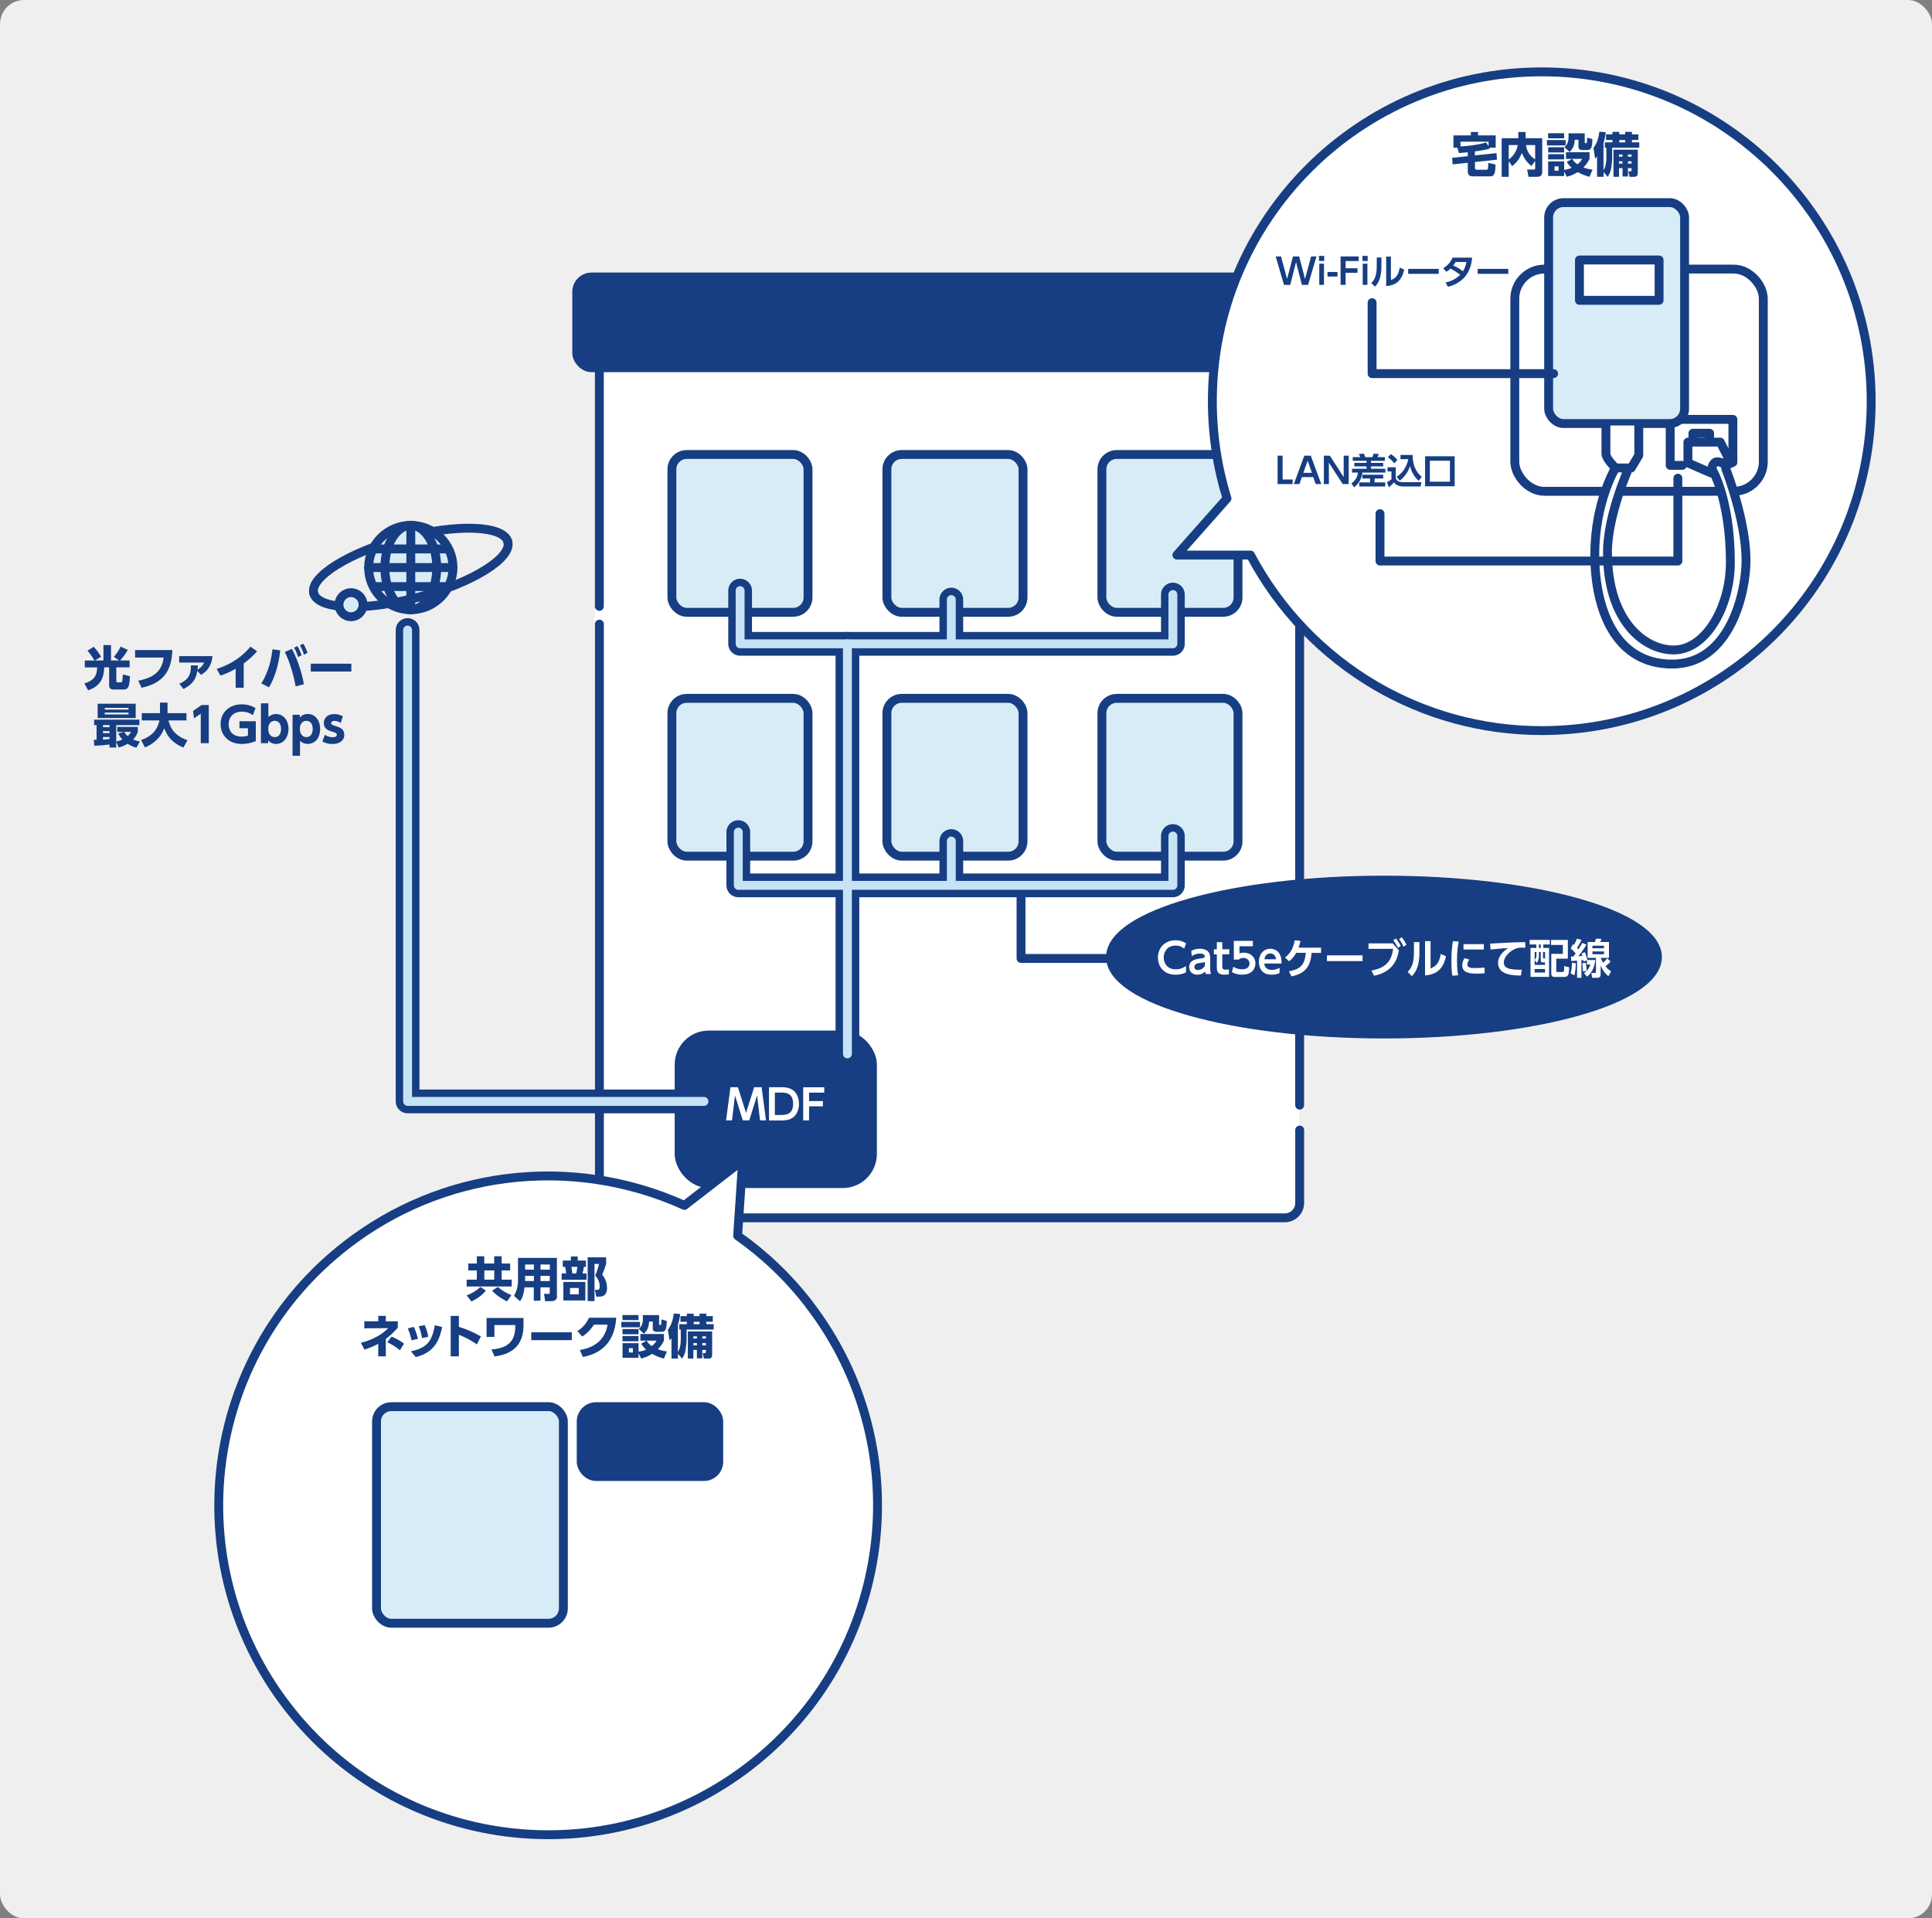 <?xml version="1.0" encoding="UTF-8"?><svg id="_レイヤー_2" xmlns="http://www.w3.org/2000/svg" width="350" height="347.55" viewBox="0 0 350 347.55"><rect x="0" y="0" width="350" height="347.55" fill="#808080" stroke="none"/><defs><style>.cls-1{stroke:#c6e3f5;}.cls-1,.cls-2,.cls-3,.cls-4,.cls-5{stroke-width:1.61px;}.cls-1,.cls-2,.cls-3,.cls-4,.cls-5,.cls-6{stroke-linecap:round;stroke-linejoin:round;}.cls-1,.cls-4,.cls-6{fill:none;}.cls-2,.cls-3,.cls-4,.cls-5,.cls-6{stroke:#173e82;}.cls-2,.cls-7{fill:#d8ecf8;}.cls-3,.cls-8{fill:#fff;}.cls-9{fill:#efefef;}.cls-5,.cls-10{fill:#173e82;}.cls-6{stroke-width:4.3px;}</style></defs><g id="_レイヤー_1-2"><rect class="cls-9" y="0" width="350" height="347.55" rx="4.37" ry="4.37"/><rect class="cls-8" x="107.79" y="89.13" width="127.57" height="122.92"/><path class="cls-8" d="M108.59,113.07v104.87c0,1.48,1.21,2.69,2.69,2.69h121.48c1.48,0,2.69-1.21,2.69-2.69v-13.21"/><path class="cls-4" d="M108.59,113.07v104.87c0,1.48,1.21,2.69,2.69,2.69h121.48c1.48,0,2.69-1.21,2.69-2.69v-13.21"/><path class="cls-8" d="M235.44,200.22V57.51c0-1.48-1.21-2.69-2.69-2.69h-121.48c-1.48,0-2.69,1.21-2.69,2.69v52.34"/><path class="cls-4" d="M235.44,200.22V57.51c0-1.48-1.21-2.69-2.69-2.69h-121.48c-1.48,0-2.69,1.21-2.69,2.69v52.34"/><path class="cls-4" d="M92,98.13c-.79-2.96-9.3-3.27-19.01-.68-9.71,2.59-16.94,7.08-16.15,10.04"/><rect class="cls-10" x="123.03" y="187.51" width="35.02" height="26.92" rx="5.37" ry="5.37"/><rect class="cls-4" x="123.03" y="187.51" width="35.02" height="26.92" rx="5.37" ry="5.37"/><path class="cls-8" d="M135.73,202.97h-1.17l-1.41-4.52-.54,4.52h-1.08l.8-6h1.35l1.47,4.66,1.47-4.66h1.35l.8,6h-1.08l-.54-4.52-1.41,4.52Z"/><path class="cls-8" d="M139.31,196.97h2.26c.65,0,1,.04,1.51.23,1.47.55,1.66,2.09,1.66,2.78,0,.65-.17,2.2-1.65,2.78-.43.17-.91.23-1.58.23h-2.2v-6ZM140.37,202h.98c.9,0,2.33,0,2.33-2.03s-1.44-2.03-2.3-2.03h-1.01v4.06Z"/><path class="cls-8" d="M149.08,199.47v.96h-2.51v2.55h-1.06v-6h3.81v.97h-2.75v1.53h2.51Z"/><rect class="cls-10" x="104.48" y="50.18" width="135.07" height="16.44" rx="2.69" ry="2.69"/><rect class="cls-4" x="104.48" y="50.18" width="135.07" height="16.44" rx="2.69" ry="2.69"/><rect class="cls-7" x="121.72" y="82.34" width="24.66" height="28.59" rx="2.69" ry="2.69"/><rect class="cls-4" x="121.72" y="82.34" width="24.66" height="28.59" rx="2.69" ry="2.69"/><rect class="cls-7" x="160.67" y="82.34" width="24.66" height="28.59" rx="2.69" ry="2.69"/><rect class="cls-4" x="160.67" y="82.34" width="24.66" height="28.59" rx="2.69" ry="2.69"/><rect class="cls-7" x="199.62" y="82.34" width="24.66" height="28.59" rx="2.69" ry="2.69"/><rect class="cls-4" x="199.62" y="82.34" width="24.66" height="28.59" rx="2.69" ry="2.69"/><rect class="cls-7" x="121.72" y="126.52" width="24.66" height="28.59" rx="2.69" ry="2.69"/><rect class="cls-4" x="121.72" y="126.52" width="24.66" height="28.59" rx="2.69" ry="2.69"/><rect class="cls-7" x="160.67" y="126.52" width="24.66" height="28.59" rx="2.69" ry="2.69"/><rect class="cls-4" x="160.67" y="126.52" width="24.66" height="28.59" rx="2.69" ry="2.69"/><rect class="cls-7" x="199.62" y="126.52" width="24.66" height="28.59" rx="2.69" ry="2.69"/><rect class="cls-4" x="199.62" y="126.52" width="24.66" height="28.59" rx="2.69" ry="2.69"/><path class="cls-8" d="M279.3,13.02c-32.96,0-59.67,26.72-59.67,59.67,0,6.13.93,12.05,2.65,17.62l-9.08,10.25h13.34c5.21,9.85,13.1,18.07,22.7,23.68,8.83,5.16,19.11,8.12,30.07,8.12,32.96,0,59.67-26.72,59.67-59.67s-26.72-59.67-59.67-59.67Z"/><path class="cls-4" d="M279.3,13.02c-32.96,0-59.67,26.72-59.67,59.67,0,6.13.93,12.05,2.65,17.62l-9.08,10.25h13.34c5.21,9.85,13.1,18.07,22.7,23.68,8.83,5.16,19.11,8.12,30.07,8.12,32.96,0,59.67-26.72,59.67-59.67s-26.72-59.67-59.67-59.67Z"/><path class="cls-8" d="M146.51,236.2c-3.75-4.85-8.11-8.97-12.88-12.32l.91-13.66-10.55,8.16c-10.15-4.6-21.42-6.28-32.44-4.84-10.14,1.32-20.08,5.27-28.76,11.98-26.07,20.16-30.85,57.64-10.69,83.71,20.16,26.07,57.64,30.85,83.71,10.69,26.07-20.16,30.85-57.64,10.69-83.71Z"/><path class="cls-4" d="M146.51,236.2c-3.75-4.85-8.11-8.97-12.88-12.32l.91-13.66-10.55,8.16c-10.15-4.6-21.42-6.28-32.44-4.84-10.14,1.32-20.08,5.27-28.76,11.98-26.07,20.16-30.85,57.64-10.69,83.71,20.16,26.07,57.64,30.85,83.71,10.69,26.07-20.16,30.85-57.64,10.69-83.71Z"/><polyline class="cls-3" points="304.77 84.31 302.57 84.31 302.57 75.98 313.93 75.98 313.93 83.76 313.29 84.04"/><polyline class="cls-4" points="306.69 79.55 306.69 78.49 309.71 78.49 309.71 79.92"/><rect class="cls-4" x="274.42" y="48.75" width="45.02" height="40.26" rx="5.37" ry="5.37"/><polyline class="cls-3" points="309.99 85.69 305.78 83.86 305.78 80.1 311.64 80.1 313.01 82.76 312.65 84.96"/><path class="cls-3" d="M295.15,84.59s-3.94,8.61-3.94,15.48c0,12.46,6.69,17.68,12,17.68,5.77,0,10.26-7.79,10.26-15.85,0-11.64-3.39-17.04-3.39-17.04,0,0,.27-1.19.92-1.19,1.74,0,1.65,1.28,1.65,1.28,0,0,3.66,9.25,3.66,16.58,0,5.86-2.93,18.78-13.38,18.78s-14.02-10.17-14.02-19.79,3.76-15.76,3.76-15.76"/><rect class="cls-7" x="280.55" y="36.71" width="24.63" height="40.02" rx="2.69" ry="2.69"/><rect class="cls-4" x="280.55" y="36.71" width="24.63" height="40.02" rx="2.69" ry="2.69"/><rect class="cls-3" x="286.13" y="47.1" width="14.43" height="7.31"/><path class="cls-3" d="M290.93,77.08v5.13c0,.92,1.74,2.57,1.74,2.57h2.84l1.37-2.29v-5.41"/><path class="cls-10" d="M232.36,82.55v4.32h1.82v.83h-2.73v-5.15h.91Z"/><path class="cls-10" d="M235.84,86.44l-.44,1.26h-1.01l1.9-5.15h1.17l1.9,5.15h-1.01l-.44-1.26h-2.08ZM237.66,85.66l-.77-2.21-.77,2.21h1.54Z"/><path class="cls-10" d="M240.91,82.55l2.51,3.88v-3.88h.91v5.15h-1.08l-2.51-3.88v3.88h-.91v-5.15h1.08Z"/><path class="cls-10" d="M245.07,82.81h1.36c-.04-.12-.08-.21-.28-.54l.9-.1c.19.38.23.5.28.65h1.27c.13-.25.18-.39.26-.64l.94.08c-.03.05-.13.32-.26.55h1.34v.68h-2.51v.37h2.21v.63h-2.21v.43h2.61v.69h-4.17c-.06.55-.31,1.78-1.5,2.67l-.51-.7c.63-.41,1.08-1.01,1.21-1.97h-1.08v-.69h2.63v-.43h-2.21v-.63h2.21v-.37h-2.5v-.68ZM250.58,86.01v.68h-1.56v.71h1.93v.74h-4.71v-.74h1.96v-.71h-1.39v-.68h3.76Z"/><path class="cls-10" d="M251.37,84.65h1.48v1.89c.05.39.41.81,1.23.81h3.42l-.15.78h-3.16c-1.06,0-1.48-.5-1.67-.74-.33.41-.72.74-.91.88l-.35-.91c.41-.21.61-.36.81-.52v-1.43h-.71v-.75ZM251.96,82.27c.54.35.77.57,1.19,1.06l-.56.61c-.3-.38-.69-.77-1.16-1.1l.53-.57ZM253.02,86.37c1.47-.9,1.96-2.44,2.1-3.18h-1.41v-.77h2.19c.05,1.78.48,2.92,1.66,3.98l-.55.72c-1-.95-1.37-1.85-1.56-2.69-.43,1.34-1.23,2.14-1.88,2.66l-.56-.72Z"/><path class="cls-10" d="M263.53,88.1h-5.36v-5.44h5.36v5.44ZM262.67,83.47h-3.64v3.8h3.64v-3.8Z"/><path class="cls-10" d="M233.74,51.61h-1.13l-1.51-5.15h.97l1.1,4.08,1.06-4.08h1.13l1.06,4.08,1.1-4.08h.97l-1.51,5.15h-1.13l-1.06-4.13-1.05,4.13Z"/><path class="cls-10" d="M239.89,47.28h-.94v-.92h.94v.92ZM239.85,51.61h-.85v-3.84h.85v3.84Z"/><path class="cls-10" d="M242.3,49.27v.83h-1.81v-.83h1.81Z"/><path class="cls-10" d="M245.93,48.6v.82h-2.16v2.19h-.91v-5.15h3.27v.83h-2.36v1.31h2.16Z"/><path class="cls-10" d="M247.77,47.28h-.94v-.92h.94v.92ZM247.72,51.61h-.85v-3.84h.85v3.84Z"/><path class="cls-10" d="M250.26,48.15c0,2.4-.66,3.27-1.18,3.78l-.65-.65c.6-.65.98-1.3.98-3.06v-1.57h.85v1.5ZM251.98,50.74c.65-.28,1.3-.57,1.59-2.25l.81.35c-.26,1.16-.85,2.85-3.26,2.98v-5.33h.86v4.25Z"/><path class="cls-10" d="M260.64,48.71v.9h-5.54v-.9h5.54Z"/><path class="cls-10" d="M261.46,48.59c.68-.41,1.29-1,1.68-1.91h3.55c-.1,1-.41,4.27-4.38,5.28l-.44-.78c1-.21,1.94-.67,2.65-1.39-.64-.5-1.06-.78-1.75-1.13-.17.17-.37.35-.75.59l-.56-.65ZM263.71,47.47c-.21.34-.32.47-.44.63.63.28,1.17.58,1.76,1.05.35-.56.52-1.1.62-1.68h-1.94Z"/><path class="cls-10" d="M273.24,48.71v.9h-5.54v-.9h5.54Z"/><path class="cls-10" d="M265.88,27.59c-.95.09-1.27.11-1.58.14l-.28-.97h-.72v-2.23h3.16v-.62h1.31v.62h3.19v2.23h-1.13l.09.15c-.98.28-1.64.37-2.73.52v.72l3.92-.41.08,1.19-3.99.42v1.04c0,.21.03.36.36.36h1.75c.09,0,.21-.06.24-.24.02-.07.07-.69.07-1l1.31.3c-.05,1.32-.08,2.14-.99,2.14h-3.15c-.69,0-.89-.4-.89-.88v-1.58l-2.74.29-.09-1.19,2.83-.29v-.7ZM269.67,26.51v-.84h-5.09v.86c.88-.04,3.23-.27,4.64-.72l.46.7Z"/><path class="cls-10" d="M273.32,29.18v2.85h-1.28v-6.99h3.02v-1.13h1.32v1.13h3.01v6.07c0,.21,0,.92-.88.92h-1.61l-.25-1.31h1.24c.21,0,.22-.15.22-.24v-1.33l-.67.92c-.89-.71-1.34-1.37-1.73-2.35-.4.94-.89,1.7-1.77,2.38l-.63-.91ZM273.32,26.28v2.6c.82-.55,1.41-1.43,1.65-2.6h-1.65ZM278.11,26.28h-1.66c.1.71.34,1.75,1.66,2.59v-2.59Z"/><path class="cls-10" d="M283.63,25.37v.98h-3.39v-.98h3.39ZM283.36,24.14v.92h-2.9v-.92h2.9ZM283.36,26.67v.95h-2.9v-.95h2.9ZM284.79,28.78h-1.1v-1.2h4.27v1.2c-.17.35-.46.9-1.1,1.56.66.24,1.14.33,1.64.4l-.55,1.3c-.76-.21-1.37-.44-2.14-.86-.74.46-1.33.68-1.98.84l-.47-.96v.83h-2.9v-2.65h2.9v1.54c.5-.07.85-.15,1.36-.38-.51-.46-.76-.86-.88-1.06l.95-.56ZM283.36,27.93v.95h-2.9v-.95h2.9ZM282.34,30.14h-.72v.79h.72v-.79ZM287.09,24.14v1.65c0,.14.04.14.25.14.12,0,.13-.09.15-.21,0-.12.03-.46.05-.78l.95.27c-.07,1.25-.11,1.97-.91,1.97h-.97c-.37,0-.66-.15-.66-.6v-1.26h-.66c-.07.87-.22,1.5-.94,2.21l-.95-.88c.66-.49.76-1.21.76-1.99,0-.14,0-.23-.02-.51h2.95ZM284.83,28.78c.13.21.35.58.93.99.57-.43.76-.81.86-.99h-1.79Z"/><path class="cls-10" d="M290.5,31.17v.86h-1.18v-3.68c-.12.16-.17.21-.34.4l-.31-1.94c.33-.46.86-1.23,1.07-2.95l1.15.09c-.03.37-.1,1.02-.4,1.96v4.96c.46-.83.52-1.66.52-2.36v-1.74h-.28v-.98h1.38v-.43h-1.16v-1.02h1.16v-.45h1.24v.45h1.06v-.45h1.23v.45h1.17v1.02h-1.17v.43h1.33v.98h-4.91v1.66c0,.61-.08,1.48-.17,2.01-.13.73-.31,1.07-.63,1.6l-.76-.87ZM296.7,27.11v4.21c0,.3,0,.71-.69.71h-.81l-.21-1h.39c.15,0,.19-.04.19-.21v-.36h-.65v1.52h-.98v-1.52h-.64v1.57h-1v-4.92h4.4ZM293.29,27.99v.4h.64v-.4h-.64ZM293.29,29.22v.42h.64v-.42h-.64ZM293.35,25.37v.43h1.06v-.43h-1.06ZM294.92,27.99v.4h.65v-.4h-.65ZM294.92,29.22v.42h.65v-.42h-.65Z"/><path class="cls-10" d="M92.42,230.16h-1.54v1.67h1.82v1.24h-8.16v-1.24h1.84v-1.67h-1.55v-1.25h1.55v-1.32h1.35v1.32h1.8v-1.32h1.35v1.32h1.54v1.25ZM88.04,233.81c-.66.78-1.37,1.35-2.64,1.98l-.86-1.11c.54-.2,1.63-.67,2.46-1.53l1.04.66ZM89.54,230.16h-1.8v1.67h1.8v-1.67ZM91.82,235.78c-1.58-.86-2.15-1.38-2.67-1.95l1.05-.68c.7.67,1.59,1.12,2.46,1.49l-.83,1.14Z"/><path class="cls-10" d="M100.92,234.76c0,.89-.65.97-1.18.97h-.98l-.21-1.32h.82c.17,0,.22-.03.22-.24v-.94h-1.68v2.42h-1.21v-2.42h-1.68c-.09.87-.28,1.79-.81,2.51l-1.1-.97c.66-1.08.73-2.2.73-2.7v-4.18h7.05v6.87ZM96.72,229.09h-1.59v.93h1.59v-.93ZM96.72,231.15h-1.59v.93h1.59v-.93ZM99.6,229.09h-1.68v.93h1.68v-.93ZM99.6,231.15h-1.68v.93h1.68v-.93Z"/><path class="cls-10" d="M103.42,228.37v-.74h1.24v.74h1.49v1.15h-.37c-.07.49-.15.82-.26,1.19h.74v1.14h-4.51v-1.14h.8c0-.34-.09-.88-.18-1.19h-.42v-1.15h1.48ZM106.04,235.6h-3.99v-3.35h3.99v3.35ZM104.85,233.34h-1.59v1.15h1.59v-1.15ZM104.37,230.71c.12-.38.21-1.09.22-1.19h-1.08c.08.44.14.76.17,1.19h.69ZM106.46,235.72v-7.93h3.35v1.16c-.21.8-.59,1.68-.72,1.98.76.89.88,1.86.88,2.41,0,.76-.23,1.57-1.38,1.57h-.58l-.22-1.24h.43c.21,0,.42-.03.42-.6,0-1-.46-1.56-.81-1.98.23-.52.58-1.56.69-2.12h-.82v6.74h-1.25Z"/><path class="cls-10" d="M68.52,238.39h1.37v.99h2.18v1.16c-.79.87-1.32,1.37-2.18,2.04v3.15h-1.37v-2.27c-.99.54-1.85.83-2.49,1.05l-.66-1.23c2.9-.75,4.24-1.97,4.96-2.66l-4.33.03v-1.28h2.53v-.99ZM72.46,244.64c-.72-.6-1.33-1-2.29-1.47l.76-1.02c.92.38,1.68.83,2.26,1.27l-.74,1.22Z"/><path class="cls-10" d="M74.55,242.84c-.07-.39-.24-1.22-.68-2.17l1.08-.29c.4.74.61,1.58.76,2.18l-1.16.27ZM74.44,244.82c2.94-.66,3.79-1.77,4.34-4.73l1.33.32c-.44,1.92-1.08,4.54-4.79,5.45l-.88-1.03ZM76.46,242.42c-.13-.68-.27-1.36-.6-2.15l1.08-.21c.35.73.55,1.58.64,2.11l-1.12.25Z"/><path class="cls-10" d="M86.39,243.56c-.83-.56-1.83-1.19-3.26-1.74v3.91h-1.48v-7.33h1.48v1.98c2.09.66,3.39,1.4,3.99,1.74l-.73,1.43Z"/><path class="cls-10" d="M94.84,238.76v1.29c0,3.25-1.56,5.21-5.25,5.7l-.55-1.28c4.06-.27,4.3-2.63,4.32-4.42h-3.79v2.15h-1.42v-3.43h6.68Z"/><path class="cls-10" d="M103.59,241.37v1.42h-7.35v-1.42h7.35Z"/><path class="cls-10" d="M105.05,244.58c1.63-.27,4.46-1.15,5.02-4.59h-2.47c-.49.76-1.13,1.52-2.13,2.15l-.88-1c1.06-.64,1.68-1.47,2.11-2.41h4.94c-.33,5.2-3.58,6.64-6.04,7.11l-.56-1.26Z"/><path class="cls-10" d="M115.95,239.48v.98h-3.39v-.98h3.39ZM115.67,238.24v.92h-2.9v-.92h2.9ZM115.67,240.77v.95h-2.9v-.95h2.9ZM117.11,242.88h-1.1v-1.2h4.27v1.2c-.17.35-.46.9-1.1,1.56.66.24,1.14.33,1.64.4l-.55,1.3c-.76-.21-1.37-.44-2.14-.86-.74.46-1.33.68-1.98.84l-.47-.96v.83h-2.9v-2.65h2.9v1.54c.5-.07.85-.15,1.36-.38-.51-.46-.76-.86-.88-1.06l.95-.56ZM115.67,242.04v.95h-2.9v-.95h2.9ZM114.65,244.24h-.72v.79h.72v-.79ZM119.4,238.24v1.65c0,.14.04.14.25.14.12,0,.13-.09.15-.21,0-.12.03-.46.05-.78l.95.27c-.07,1.25-.11,1.97-.91,1.97h-.97c-.37,0-.66-.15-.66-.6v-1.26h-.66c-.07.87-.22,1.5-.94,2.21l-.95-.88c.66-.49.76-1.21.76-1.99,0-.14,0-.23-.02-.51h2.95ZM117.14,242.88c.13.21.35.58.93.99.57-.43.76-.81.86-.99h-1.79Z"/><path class="cls-10" d="M122.82,245.27v.86h-1.18v-3.68c-.12.16-.17.21-.34.4l-.31-1.94c.33-.46.86-1.23,1.07-2.95l1.15.09c-.03.37-.1,1.02-.4,1.96v4.96c.46-.83.52-1.66.52-2.36v-1.74h-.28v-.98h1.38v-.43h-1.16v-1.02h1.16v-.45h1.24v.45h1.06v-.45h1.23v.45h1.17v1.02h-1.17v.43h1.33v.98h-4.91v1.66c0,.61-.08,1.48-.17,2.01-.13.73-.31,1.07-.63,1.6l-.76-.87ZM129.01,241.21v4.21c0,.3,0,.71-.69.71h-.81l-.21-1h.39c.15,0,.19-.04.19-.21v-.36h-.65v1.52h-.98v-1.52h-.64v1.57h-1v-4.92h4.4ZM125.61,242.1v.4h.64v-.4h-.64ZM125.61,243.32v.42h.64v-.42h-.64ZM125.67,239.47v.43h1.06v-.43h-1.06ZM127.23,242.1v.4h.65v-.4h-.65ZM127.23,243.32v.42h.65v-.42h-.65Z"/><path class="cls-10" d="M17.11,119.66c-.29-.54-.91-1.4-1.27-1.78l1.13-.7c.37.35,1.01,1.19,1.34,1.8l-1.12.67h1.55v-2.78h1.37v2.78h1.46l-.94-.65c.5-.6.85-1.09,1.22-1.85l1.31.59c-.46.82-1.05,1.54-1.39,1.91h1.71v1.25h-2.41v2.5c0,.21.16.22.19.22h.62c.14,0,.25-.08.27-.22.04-.24.1-.76.1-1.21l1.3.32c-.12,1.84-.23,2.41-1.19,2.41h-1.77c-.21,0-.82,0-.82-.75v-3.27h-.88c-.09,1.95-.64,3.35-2.93,4.17l-.67-1.26c1.68-.51,2.29-1.31,2.31-2.9h-2.24v-1.25h1.74Z"/><path class="cls-10" d="M31.23,117.77c-.14,2.71-.77,5.83-5.58,6.83l-.61-1.28c3.42-.64,4.32-2.22,4.62-4.19h-5.19v-1.36h6.75Z"/><path class="cls-10" d="M32.49,123.88c1.87-.85,2.1-1.88,2.09-3.33h1.26c0,.28-.03.49-.06.78.27-.15.9-.59,1.2-1.29h-4.52v-1.17h6.02c-.04.61-.23,2.37-2.06,3.39l-.68-.72c-.27,1.95-1.36,2.67-2.5,3.29l-.76-.95Z"/><path class="cls-10" d="M44.15,124.59h-1.46v-3.43c-1.29.75-2.25,1.07-2.75,1.24l-.69-1.21c1.78-.58,4.12-1.63,6.12-4.04l1.21.85c-.58.64-1.21,1.3-2.43,2.21v4.38Z"/><path class="cls-10" d="M50.77,117.82c-.31,2.88-1.1,5.15-2.04,6.7l-1.39-.71c1.44-2.27,1.87-4.79,2.02-6.18l1.41.19ZM53.56,124.35c-.53-2.84-1.25-4.74-1.95-6.24l1.28-.55c1.31,2.53,1.9,4.9,2.16,6.4l-1.49.39ZM53.88,117.04c.34.57.53,1.02.76,1.67l-.65.33c-.21-.7-.36-1.07-.72-1.7l.62-.3ZM54.94,116.61c.34.54.52.95.77,1.67l-.65.33c-.21-.69-.39-1.1-.73-1.69l.61-.31Z"/><path class="cls-10" d="M63.65,120.24v1.42h-7.35v-1.42h7.35Z"/><path class="cls-10" d="M24.69,135.46c-.44-.13-.99-.33-1.57-.71-.62.38-1.15.55-1.61.68l-.46-1.03v1.03h-1.21v-.55c-.28.04-1.41.19-2.76.22l-.09-1.07c.09,0,.43,0,.51,0v-2.66h-.45v-.99h8.2v.99h-4.19v2.97c.25-.06.57-.14,1.11-.35-.43-.47-.62-.84-.74-1.11l1.01-.28h-1.18v-.91h3.7v.92c-.11.29-.33.83-.83,1.37.26.11.54.21,1.21.37l-.64,1.13ZM17.69,127.49h6.89v2.6h-6.89v-2.6ZM18.66,131.36v.38h1.18v-.38h-1.18ZM18.66,132.45v.37h1.18v-.37h-1.18ZM19.84,133.52h-1.18v.47c.4-.02.84-.05,1.18-.08v-.4ZM18.98,128.24v.32h4.3v-.32h-4.3ZM18.98,129.1v.33h4.3v-.33h-4.3ZM22.48,132.59c.12.19.32.46.66.78.33-.31.48-.58.6-.78h-1.26Z"/><path class="cls-10" d="M25.57,134.07c1.41-.51,2.86-1.37,3.31-3.55h-3.19v-1.32h3.29v-1.91h1.37v1.91h3.43v1.32h-3.26c.53,2.07,1.73,2.96,3.44,3.6l-.74,1.31c-1.05-.43-2.68-1.28-3.46-3.5-.86,2.26-2.67,3.12-3.5,3.48l-.7-1.34Z"/><path class="cls-10" d="M36.53,127.73h1.29v6.91h-1.45v-5.35l-1.22.85-.18-1.34,1.56-1.07Z"/><path class="cls-10" d="M45.81,129.57c-.21-.16-.9-.64-2-.64-1.65,0-2.39,1.09-2.39,2.28,0,.92.46,2.24,2.41,2.24.57,0,.87-.11,1.09-.2v-1.31h-1.54v-1.27h2.96v3.59c-.72.31-1.55.52-2.52.52-2.59,0-3.86-1.75-3.86-3.6,0-2.14,1.63-3.58,3.83-3.58.91,0,1.7.22,2.5.67l-.49,1.31Z"/><path class="cls-10" d="M48.58,134.64h-1.31v-7.22h1.35v2.48c.27-.22.7-.54,1.38-.54,1.51,0,2.27,1.34,2.27,2.71s-.81,2.71-2.26,2.71c-.83,0-1.26-.46-1.43-.64v.5ZM49.78,133.54c.72,0,1.14-.58,1.14-1.48s-.43-1.47-1.14-1.47c-.27,0-1.18.1-1.18,1.47s.92,1.48,1.18,1.48Z"/><path class="cls-10" d="M54.31,129.99c.17-.18.6-.64,1.43-.64,1.45,0,2.26,1.27,2.26,2.71s-.76,2.71-2.27,2.71c-.69,0-1.12-.32-1.38-.55v2.7h-1.35v-7.43h1.31v.5ZM55.51,133.54c.71,0,1.14-.58,1.14-1.48s-.42-1.47-1.14-1.47c-.26,0-1.18.1-1.18,1.47s.91,1.48,1.18,1.48Z"/><path class="cls-10" d="M61.72,130.96c-.15-.09-.58-.36-1.13-.36-.36,0-.59.14-.59.41s.15.33,1.12.64c.6.19,1.25.52,1.25,1.47,0,1.17-1.01,1.67-2.17,1.67-.49,0-1.15-.09-1.8-.47l.46-1.19c.36.23.8.43,1.39.43s.77-.23.77-.45c0-.3-.17-.35-1.08-.64-.68-.21-1.28-.58-1.28-1.49s.71-1.62,1.89-1.62c.55,0,1.05.15,1.55.39l-.36,1.21Z"/><polyline class="cls-4" points="281.45 67.69 248.57 67.69 248.57 54.83"/><polyline class="cls-4" points="303.96 86.63 303.96 101.64 250 101.64 250 93.06"/><ellipse class="cls-5" cx="250.72" cy="173.39" rx="49.54" ry="13.94"/><path class="cls-8" d="M214.87,176.15c-.21.11-.87.44-1.9.44-2.09,0-3.2-1.44-3.2-3.11,0-1.93,1.42-3.14,3.2-3.14.68,0,1.32.18,1.9.56l-.35.97c-.24-.2-.67-.56-1.56-.56-1.36,0-2.14.97-2.14,2.15,0,1.08.66,2.15,2.21,2.15.96,0,1.53-.41,1.83-.6v1.14Z"/><path class="cls-8" d="M215.81,172.27c.49-.26.98-.4,1.53-.4.44,0,1.14.08,1.58.59.22.26.32.59.32,1.2v1.78c0,.64.11.88.17,1.02h-.97c-.06-.13-.09-.24-.1-.46-.57.57-1.22.58-1.41.58-.78,0-1.5-.45-1.5-1.37,0-1.3,1.3-1.47,2.12-1.58.49-.07.71-.09.71-.37s-.29-.51-.89-.51c-.54,0-1.02.17-1.48.46l-.08-.95ZM218.28,174.26c-.23.11-.29.11-.83.19-.47.06-1.07.13-1.07.73,0,.3.19.56.62.56.09,0,.81,0,1.28-.75v-.72Z"/><path class="cls-8" d="M220.44,170.69h.99v1.29h1.26v.91h-1.26v2.16c0,.38.05.62.57.62.23,0,.49-.04.62-.05v.9c-.14.01-.46.06-.84.06-1.34,0-1.34-.8-1.34-1.47v-2.22h-.53v-.91h.53v-1.29Z"/><path class="cls-8" d="M226.98,171.43h-2.44v1.29c.17-.05.41-.13.78-.13,1.22,0,2.11.8,2.11,1.96,0,.96-.65,2.03-2.4,2.03-.99,0-1.65-.35-1.87-.46l.27-.98c.71.47,1.4.47,1.58.47,1.18,0,1.35-.72,1.35-1.05,0-.63-.5-1.01-1.13-1.01-.3,0-.6.08-.81.29h-.9v-3.38h3.45v.97Z"/><path class="cls-8" d="M229.04,174.55c.03.29.11,1.16,1.36,1.16.65,0,1.04-.18,1.4-.37v.96c-.23.09-.71.29-1.44.29-1.88,0-2.3-1.42-2.3-2.32,0-1.41.86-2.39,2.08-2.39.49,0,1.38.18,1.81,1.22.2.47.23,1.02.22,1.46h-3.11ZM231.17,173.79c-.11-1.01-.86-1.05-1.05-1.05-.17,0-.93.04-1.06,1.05h2.11Z"/><path class="cls-8" d="M233.51,175.97c1.92-.38,2.84-.97,3.04-3.35h-1.73c-.23.41-.57.97-1.29,1.54l-.73-.69c.9-.7,1.5-1.62,1.74-3.11l1.06.1c-.11.44-.2.83-.36,1.23h4.08v.95h-1.71c-.19,2.22-.93,3.7-3.64,4.25l-.46-.9Z"/><path class="cls-8" d="M246.84,173.08v1.04h-6.45v-1.04h6.45Z"/><path class="cls-8" d="M252.33,170.92l1.09,1.27c-.19.96-.43,1.93-1.24,2.85-.62.71-1.72,1.46-3.27,1.73l-.46-.94c3.11-.54,3.69-2.28,3.93-3.93h-4.46v-.99h4.4ZM252.87,170.02c.35.39.58.76.89,1.34l-.51.36c-.27-.57-.47-.88-.85-1.37l.47-.33ZM253.94,169.8c.35.43.56.77.85,1.37l-.52.35c-.26-.59-.44-.89-.81-1.4l.48-.32Z"/><path class="cls-8" d="M257.15,172.43c0,2.8-.77,3.81-1.38,4.41l-.76-.76c.7-.75,1.14-1.51,1.14-3.57v-1.83h.99v1.75ZM259.16,175.45c.75-.33,1.51-.66,1.85-2.62l.95.41c-.31,1.35-.99,3.32-3.8,3.47v-6.21h1v4.96Z"/><path class="cls-8" d="M264.27,170.57c-.1.46-.32,1.54-.32,3.45,0,1.52.14,2.31.21,2.67l-1.05.08c-.07-.41-.18-1.14-.18-2.58,0-1.98.19-3.17.28-3.69l1.06.08ZM266.19,173.84c-.3.4-.36.74-.36.91,0,.56.64.63,1.35.63.56,0,1.21-.03,1.77-.09v1.03c-.29.03-.74.07-1.41.07-1.38,0-2.64-.17-2.64-1.5,0-.18.02-.67.39-1.3l.9.25ZM268.81,171.04v.98h-3.68v-.98h3.68Z"/><path class="cls-8" d="M276.33,171.7c-.29-.01-.5-.02-.68-.02-.29,0-.58.01-.84.1-1.04.31-2.38,1.44-2.38,2.61,0,.75.49,1.29,2.77,1.29.23,0,.35,0,.49-.02l-.16,1.08c-1.42-.03-4.14-.07-4.14-2.31,0-1.34,1.17-2.25,1.84-2.68-.76.05-2.54.19-3.21.27l-.07-1.08c.35,0,.75-.02,1.56-.07,1.74-.11,3.02-.16,4.79-.19l.03,1.01Z"/><path class="cls-8" d="M280.76,170.28v.83h-1.18v.62h1.05v5.25h-3.36v-5.25h1.05v-.62h-1.21v-.83h3.66ZM279.13,172.47h-.34v.69c0,.79-.24,1.08-.4,1.29l-.38-.53v.88h1.88v-.45h-.41c-.34,0-.36-.2-.36-.39v-1.49ZM278.34,172.47h-.32v1.42c.25-.2.32-.53.32-.84v-.59ZM279.9,175.55h-1.88v.64h1.88v-.64ZM279.13,171.11h-.34v.62h.34v-.62ZM279.9,172.47h-.36v.99c0,.15.01.17.14.17h.22v-1.17ZM284.04,173.67h-2.11v2.23c0,.12.02.19.2.19h.95c.23,0,.29,0,.29-1.08l.9.23c0,.31-.05,1.05-.16,1.33s-.36.42-.65.42h-1.81c-.18,0-.62,0-.62-.55v-3.63h2.1v-1.62h-2.14v-.9h3.04v3.39Z"/><path class="cls-8" d="M285.48,174.51c-.02.55-.06,1.4-.26,2.2l-.7-.36c.14-.45.22-.85.26-1.93l.7.09ZM284.58,173.29c.05,0,.38,0,.46,0,.1-.14.28-.37.41-.56-.08-.09-.41-.5-.9-.9l.41-.79c.12.11.14.12.17.15.07-.11.37-.63.56-1.14l.82.24c-.32.68-.71,1.27-.82,1.43.12.13.18.2.25.28.42-.65.57-.92.71-1.17l.75.31c-.56,1-1.42,2.03-1.47,2.09.37-.01.45-.02.74-.04-.04-.17-.08-.26-.14-.47l.61-.21c.17.4.37,1.07.42,1.41h1.45c-.12,1.02-.47,2.23-1.49,3.02l-.57-.62c.47-.35.91-.77,1.15-1.58h-.61v-.75l-.62.21c-.02-.11-.02-.17-.05-.29-.04,0-.28.03-.33.04v3.2h-.79v-3.11c-.56.05-.77.06-1.05.07l-.05-.81ZM287.29,174.43c.02.14.13.75.14,1.44l-.66.14c0-.48-.07-1.08-.13-1.49l.65-.09ZM291.78,174.19c-.17.2-.46.53-.93.87.44.53.74.74,1.02.92l-.49.88c-.9-.75-1.18-1.41-1.41-1.95v1.48c0,.58-.08.76-.77.76h-.76l-.15-.88h.57c.25,0,.26-.07.26-.28v-2.46h-1.5v-2.87h1.32c.07-.18.12-.35.19-.6l.98.02c-.09.32-.15.47-.2.58h1.57v2.87h-1.5c.11.27.22.54.43.89.4-.34.59-.59.73-.79l.65.56ZM288.48,171.33v.47h2.1v-.47h-2.1ZM288.48,172.37v.51h2.1v-.51h-2.1Z"/><line class="cls-6" x1="153.52" y1="190.93" x2="153.52" y2="116.64"/><polyline class="cls-6" points="73.84 114.14 73.84 199.54 127.8 199.54"/><polyline class="cls-6" points="134.08 107 134.08 116.64 212.48 116.64 212.48 107.71"/><line class="cls-6" x1="172.34" y1="115.91" x2="172.34" y2="108.62"/><polyline class="cls-6" points="133.75 150.75 133.75 160.4 212.48 160.4 212.48 151.46"/><line class="cls-6" x1="172.34" y1="159.66" x2="172.34" y2="152.37"/><line class="cls-1" x1="153.52" y1="190.93" x2="153.52" y2="116.64"/><polyline class="cls-1" points="73.84 114.14 73.84 199.54 127.53 199.54"/><polyline class="cls-1" points="134.08 107 134.08 116.64 212.48 116.64 212.48 107.71"/><line class="cls-1" x1="172.34" y1="115.91" x2="172.34" y2="108.62"/><polyline class="cls-1" points="133.75 150.75 133.75 160.4 212.48 160.4 212.48 151.46"/><line class="cls-1" x1="172.34" y1="159.66" x2="172.34" y2="152.37"/><circle class="cls-7" cx="74.42" cy="102.82" r="7.64"/><circle class="cls-4" cx="74.42" cy="102.82" r="7.64"/><ellipse class="cls-7" cx="74.42" cy="102.82" rx="4.7" ry="7.64"/><ellipse class="cls-4" cx="74.42" cy="102.82" rx="4.7" ry="7.64"/><line class="cls-2" x1="74.42" y1="95.17" x2="74.42" y2="110.46"/><line class="cls-2" x1="66.78" y1="102.82" x2="82.06" y2="102.82"/><line class="cls-2" x1="67.96" y1="99.45" x2="81.06" y2="99.45"/><line class="cls-2" x1="67.96" y1="106.27" x2="81.06" y2="106.27"/><path class="cls-4" d="M56.84,107.5c.79,2.96,9.3,3.27,19.01.68s16.94-7.08,16.15-10.04"/><circle class="cls-2" cx="63.59" cy="109.55" r="2.18"/><rect class="cls-7" x="68.21" y="254.84" width="33.85" height="39.24" rx="2.69" ry="2.69"/><rect class="cls-4" x="68.21" y="254.84" width="33.85" height="39.24" rx="2.69" ry="2.69"/><rect class="cls-10" x="105.29" y="254.84" width="24.92" height="12.66" rx="2.69" ry="2.69"/><rect class="cls-4" x="105.29" y="254.84" width="24.92" height="12.66" rx="2.69" ry="2.69"/><polyline class="cls-4" points="204.8 173.64 184.97 173.64 184.97 162.27"/></g></svg>
